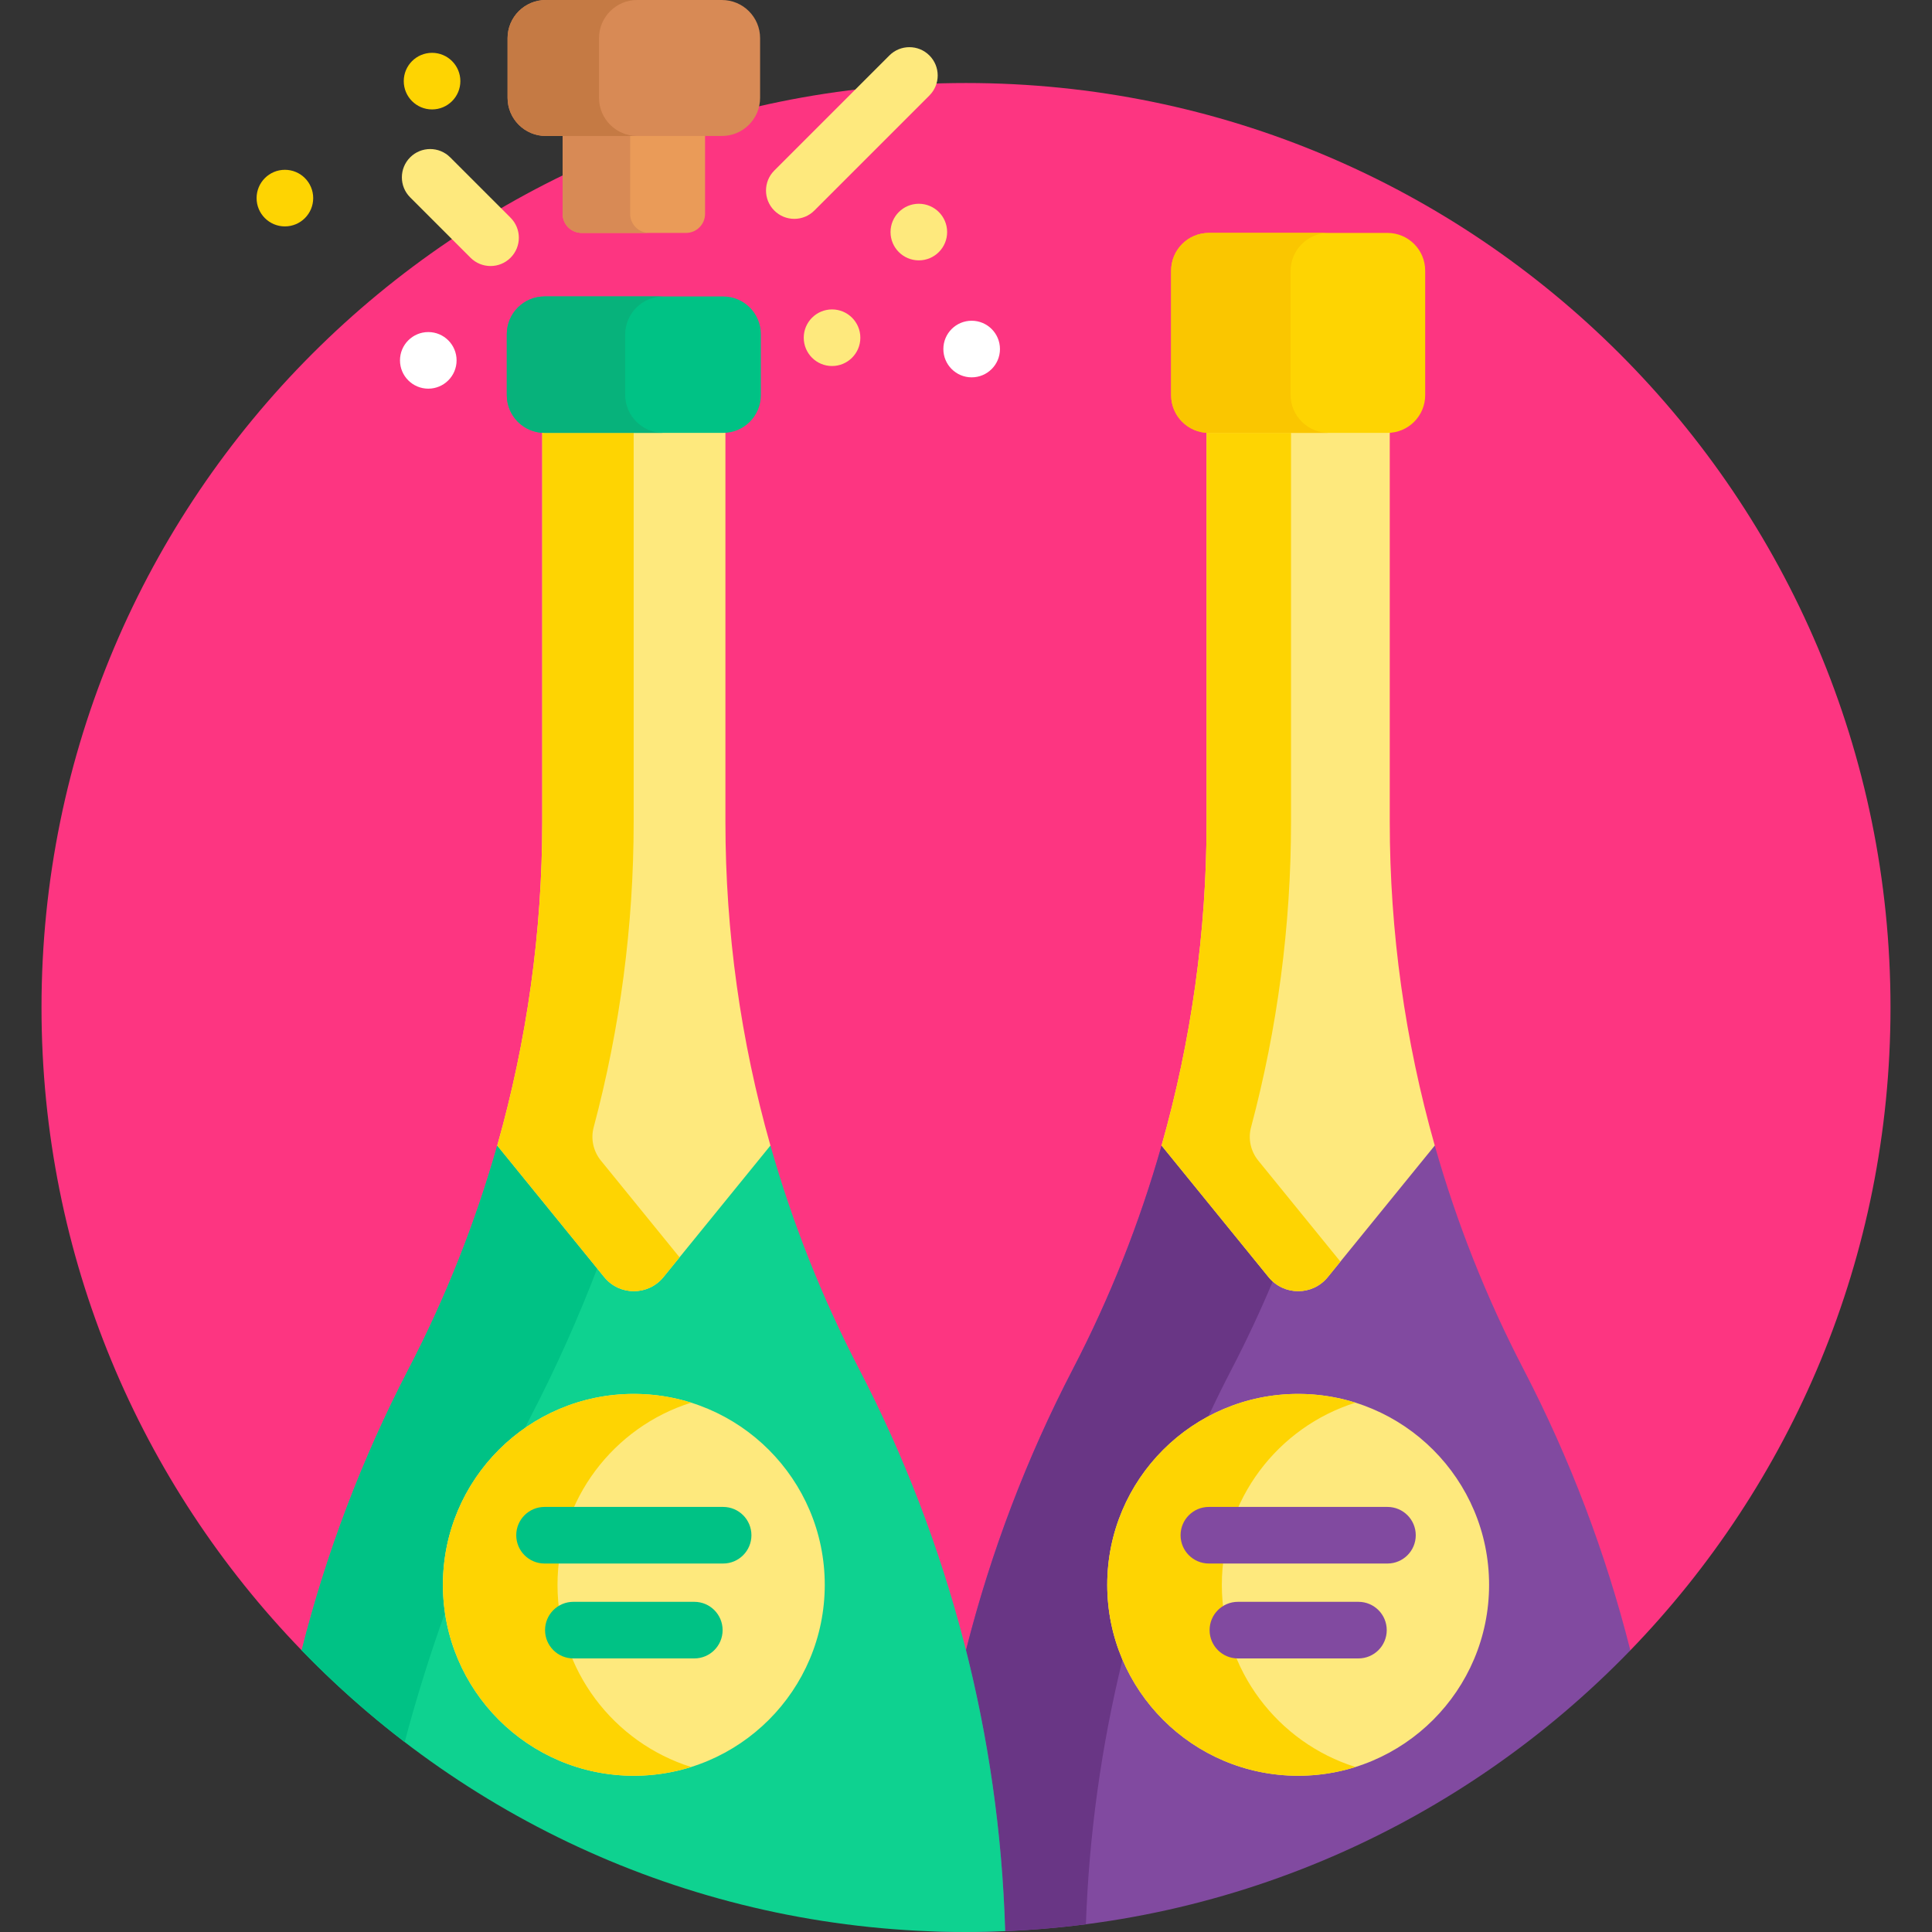 <svg id="Capa_1" enable-background="new 0 0 512 512" height="512" viewBox="0 0 512 512" width="512" xmlns="http://www.w3.org/2000/svg"><rect x="0" y="0" width="512" height="512" fill="#333333" stroke="none"/><g><g><path d="m256 22c-135.31 0-245 109.69-245 245 0 66.203 26.269 126.263 68.939 170.354l1.106-.296c6.514-25.598 15.975-50.426 28.126-73.808 9.698-18.66 17.555-38.397 23.355-58.671h.074l27.528 33.859c1.928 2.371 4.786 3.731 7.843 3.731s5.915-1.36 7.843-3.731l27.528-33.859h.073c5.802 20.274 13.658 40.011 23.355 58.671 12.236 23.544 21.744 48.553 28.258 74.333h1.939c6.514-25.78 16.021-50.789 28.258-74.332 9.697-18.661 17.554-38.398 23.355-58.672h.073l27.528 33.859c1.928 2.371 4.786 3.731 7.843 3.731s5.915-1.36 7.843-3.731l27.528-33.859h.074c5.801 20.273 13.656 40.01 23.354 58.671 12.152 23.381 21.613 48.209 28.127 73.808l1.106.296c42.675-44.091 68.944-104.151 68.944-170.354 0-135.31-109.69-245-245-245z" fill="#fd3581"/></g><g><g><g><g><path d="m256 512c69.106 0 131.519-28.622 176.061-74.646-6.514-25.775-15.997-50.805-28.345-74.564-9.852-18.956-17.701-38.801-23.488-59.21h-1.305l-27.829 34.229c-1.736 2.137-4.313 3.362-7.067 3.362-2.753 0-5.329-1.225-7.066-3.362l-27.829-34.228h-1.304c-5.787 20.41-13.636 40.254-23.488 59.21-23.983 46.147-37.192 97.079-38.719 148.976 3.443.142 6.9.233 10.379.233z" fill="#814aa0"/></g><g><path d="m336.176 338.446-28.348-34.867c-5.787 20.41-13.636 40.254-23.488 59.21-12.345 23.755-21.828 48.779-28.34 74.548 6.138 24.292 9.638 49.245 10.379 74.428-.011 0-.022.009-.033.01 7.228-.302 14.377-.911 21.43-1.825.823-23.707 4.083-47.202 9.694-70.122-2.598-6.091-4.039-12.793-4.039-19.833 0-19.34 10.855-36.139 26.801-44.654 1.98-4.22 4.042-8.406 6.196-12.552 3.946-7.593 7.565-15.332 10.866-23.19-.393-.352-.772-.728-1.118-1.153z" fill="#693685"/></g><g><path d="m256 512c3.479 0 6.936-.091 10.379-.234-1.527-51.897-14.736-102.829-38.719-148.976-9.852-18.956-17.701-38.8-23.488-59.21h-1.304l-27.829 34.228c-1.736 2.137-4.313 3.362-7.066 3.362-2.754 0-5.33-1.225-7.067-3.362l-27.829-34.229h-1.305c-5.786 20.41-13.636 40.254-23.488 59.21-12.348 23.759-21.831 48.79-28.345 74.564 44.542 46.025 106.955 74.647 176.061 74.647z" fill="#0ed290"/></g><g><path d="m117.376 419.996c0-17.2 8.59-32.386 21.707-41.528.476-.932.946-1.868 1.429-2.797 6.861-13.202 12.921-26.759 18.173-40.595l-25.608-31.496h-1.305c-5.786 20.41-13.636 40.254-23.488 59.21-12.348 23.759-21.831 48.79-28.345 74.564 8.479 8.762 17.611 16.888 27.308 24.311 3.066-11.559 6.63-22.987 10.674-34.258-.355-2.42-.545-4.893-.545-7.411z" fill="#00c285"/></g><g><path d="m368.3 217.848v-104.181c-.241.019-.483.037-.729.037h-47.087c-.246 0-.488-.018-.729-.037v104.181c0 29.093-4.047 57.937-11.927 85.731l28.348 34.867c4.049 4.981 11.654 4.981 15.703 0l28.348-34.867c-7.88-27.794-11.927-56.638-11.927-85.731z" fill="#fee97d"/></g><g><path d="m333.456 307.572c-2.005-2.466-2.739-5.743-1.92-8.815 7.008-26.302 10.602-53.495 10.602-80.91v-103.131h-21.653c-.246 0-.487-.02-.729-.037v103.168c0 29.093-4.047 57.937-11.927 85.731l28.348 34.867c4.05 4.981 11.654 4.981 15.703 0l3.339-4.107z" fill="#fed402"/></g><g><circle cx="344.028" cy="419.996" fill="#fee97d" r="50.596"/></g><g><path d="m323.799 419.996c0-22.653 14.888-41.826 35.413-48.275-4.794-1.506-9.893-2.321-15.184-2.321-27.944 0-50.596 22.653-50.596 50.596s22.653 50.596 50.596 50.596c5.291 0 10.39-.815 15.184-2.321-20.525-6.45-35.413-25.623-35.413-48.275z" fill="#fed402"/></g><g><path d="m367.69 114.716h-47.326c-5.523 0-10-4.477-10-10v-32.988c0-5.523 4.477-10 10-10h47.326c5.523 0 10 4.477 10 10v32.989c0 5.522-4.477 9.999-10 9.999z" fill="#fed402"/></g><g><path d="m367.69 414.35h-47.325c-4.143 0-7.5-3.358-7.5-7.5s3.357-7.5 7.5-7.5h47.325c4.143 0 7.5 3.358 7.5 7.5s-3.357 7.5-7.5 7.5z" fill="#814aa0"/></g><g><path d="m360 439.5h-31.944c-4.143 0-7.5-3.358-7.5-7.5s3.357-7.5 7.5-7.5h31.944c4.143 0 7.5 3.358 7.5 7.5s-3.357 7.5-7.5 7.5z" fill="#814aa0"/></g><g><path d="m342.014 104.597v-32.75c0-5.589 4.53-10.119 10.119-10.119h-31.768c-5.523 0-10 4.477-10 10v32.989c0 5.523 4.477 10 10 10h31.768c-5.589-.001-10.119-4.532-10.119-10.12z" fill="#fac600"/></g></g></g><g><g><g><g><path d="m143.7 217.848v-104.181c.241.019.483.037.729.037h47.087c.246 0 .488-.018.729-.037v104.181c0 29.093 4.047 57.937 11.927 85.731l-28.348 34.867c-4.049 4.981-11.654 4.981-15.703 0l-28.348-34.867c7.88-27.794 11.927-56.638 11.927-85.731z" fill="#fee97d"/></g><g><path d="m157.326 298.757c7.008-26.302 10.601-53.495 10.601-80.91v-103.131h-23.617c-.206 0-.407-.019-.61-.031v103.162c0 29.093-4.047 57.937-11.927 85.731l28.348 34.867c4.05 4.981 11.654 4.981 15.703 0l4.262-5.242-20.84-25.632c-2.005-2.465-2.738-5.743-1.92-8.814z" fill="#fed402"/></g><g><circle cx="167.972" cy="419.996" fill="#fee97d" r="50.596"/></g><g><path d="m147.744 419.996c0-22.653 14.888-41.826 35.413-48.275-4.794-1.506-9.893-2.321-15.184-2.321-27.944 0-50.596 22.653-50.596 50.596s22.653 50.596 50.596 50.596c5.291 0 10.39-.815 15.184-2.321-20.525-6.45-35.413-25.623-35.413-48.275z" fill="#fed402"/></g></g></g><g><path d="m191.635 114.716h-47.325c-5.523 0-10-4.477-10-10v-16.15c0-5.523 4.477-10 10-10h47.326c5.523 0 10 4.477 10 10v16.15c-.001 5.523-4.478 10-10.001 10z" fill="#00c285"/></g><g><path d="m191.636 414.35h-47.326c-4.143 0-7.5-3.358-7.5-7.5s3.357-7.5 7.5-7.5h47.326c4.143 0 7.5 3.358 7.5 7.5s-3.358 7.5-7.5 7.5z" fill="#00c285"/></g><g><path d="m184 439.5h-32.055c-4.143 0-7.5-3.358-7.5-7.5s3.357-7.5 7.5-7.5h32.055c4.143 0 7.5 3.358 7.5 7.5s-3.357 7.5-7.5 7.5z" fill="#00c285"/></g><g><path d="m165.674 104.597v-15.912c0-5.589 4.531-10.119 10.119-10.119h-31.483c-5.523 0-10 4.477-10 10v16.15c0 5.523 4.477 10 10 10h31.484c-5.589 0-10.12-4.53-10.12-10.119z" fill="#07b27b"/></g></g><g><g><path d="m149.097 35.036v21.632c0 2.794 2.265 5.06 5.06 5.06h27.633c2.794 0 5.06-2.265 5.06-5.06v-21.632z" fill="#ea9b58"/></g><g><path d="m167 56.668v-20.632h-17.903v20.632c0 2.794 2.265 5.06 5.06 5.06h17.903c-2.795 0-5.06-2.266-5.06-5.06z" fill="#d88a55"/></g><g><path d="m191.315 0h-46.685c-5.589 0-10.119 4.531-10.119 10.119v15.797c0 5.589 4.531 10.119 10.119 10.119h46.685c5.589 0 10.119-4.531 10.119-10.119v-15.797c0-5.588-4.53-10.119-10.119-10.119z" fill="#d88a55"/></g><g><path d="m158.743 25.917v-15.798c0-5.588 4.531-10.119 10.119-10.119h-24.232c-5.589 0-10.119 4.531-10.119 10.119v15.797c0 5.589 4.531 10.119 10.119 10.119h24.232c-5.588.001-10.119-4.53-10.119-10.118z" fill="#c57a44"/></g></g></g><g><g><path d="m210.5 58c-1.919 0-3.839-.732-5.304-2.197-2.929-2.929-2.929-7.678 0-10.606l30.5-30.5c2.93-2.929 7.678-2.929 10.607 0s2.929 7.678 0 10.606l-30.5 30.5c-1.464 1.465-3.384 2.197-5.303 2.197z" fill="#fee97d"/></g></g><g><circle cx="113.5" cy="95.5" fill="#fff" r="7.5"/></g><g><circle cx="243.5" cy="61.5" fill="#fee97d" r="7.5"/></g><g><circle cx="220.5" cy="89.5" fill="#fee97d" r="7.5"/></g><g><circle cx="75.5" cy="52.5" fill="#fed402" r="7.5"/></g><g><circle cx="114.5" cy="21.5" fill="#fed402" r="7.5"/></g><g><circle cx="257.5" cy="92.5" fill="#fff" r="7.5"/></g><g><g><path d="m130 70.5c-1.919 0-3.839-.732-5.304-2.197l-16-16c-2.929-2.929-2.929-7.678 0-10.606 2.93-2.929 7.678-2.929 10.607 0l16 16c2.929 2.929 2.929 7.678 0 10.606-1.464 1.465-3.384 2.197-5.303 2.197z" fill="#fee97d"/></g></g></g></svg>